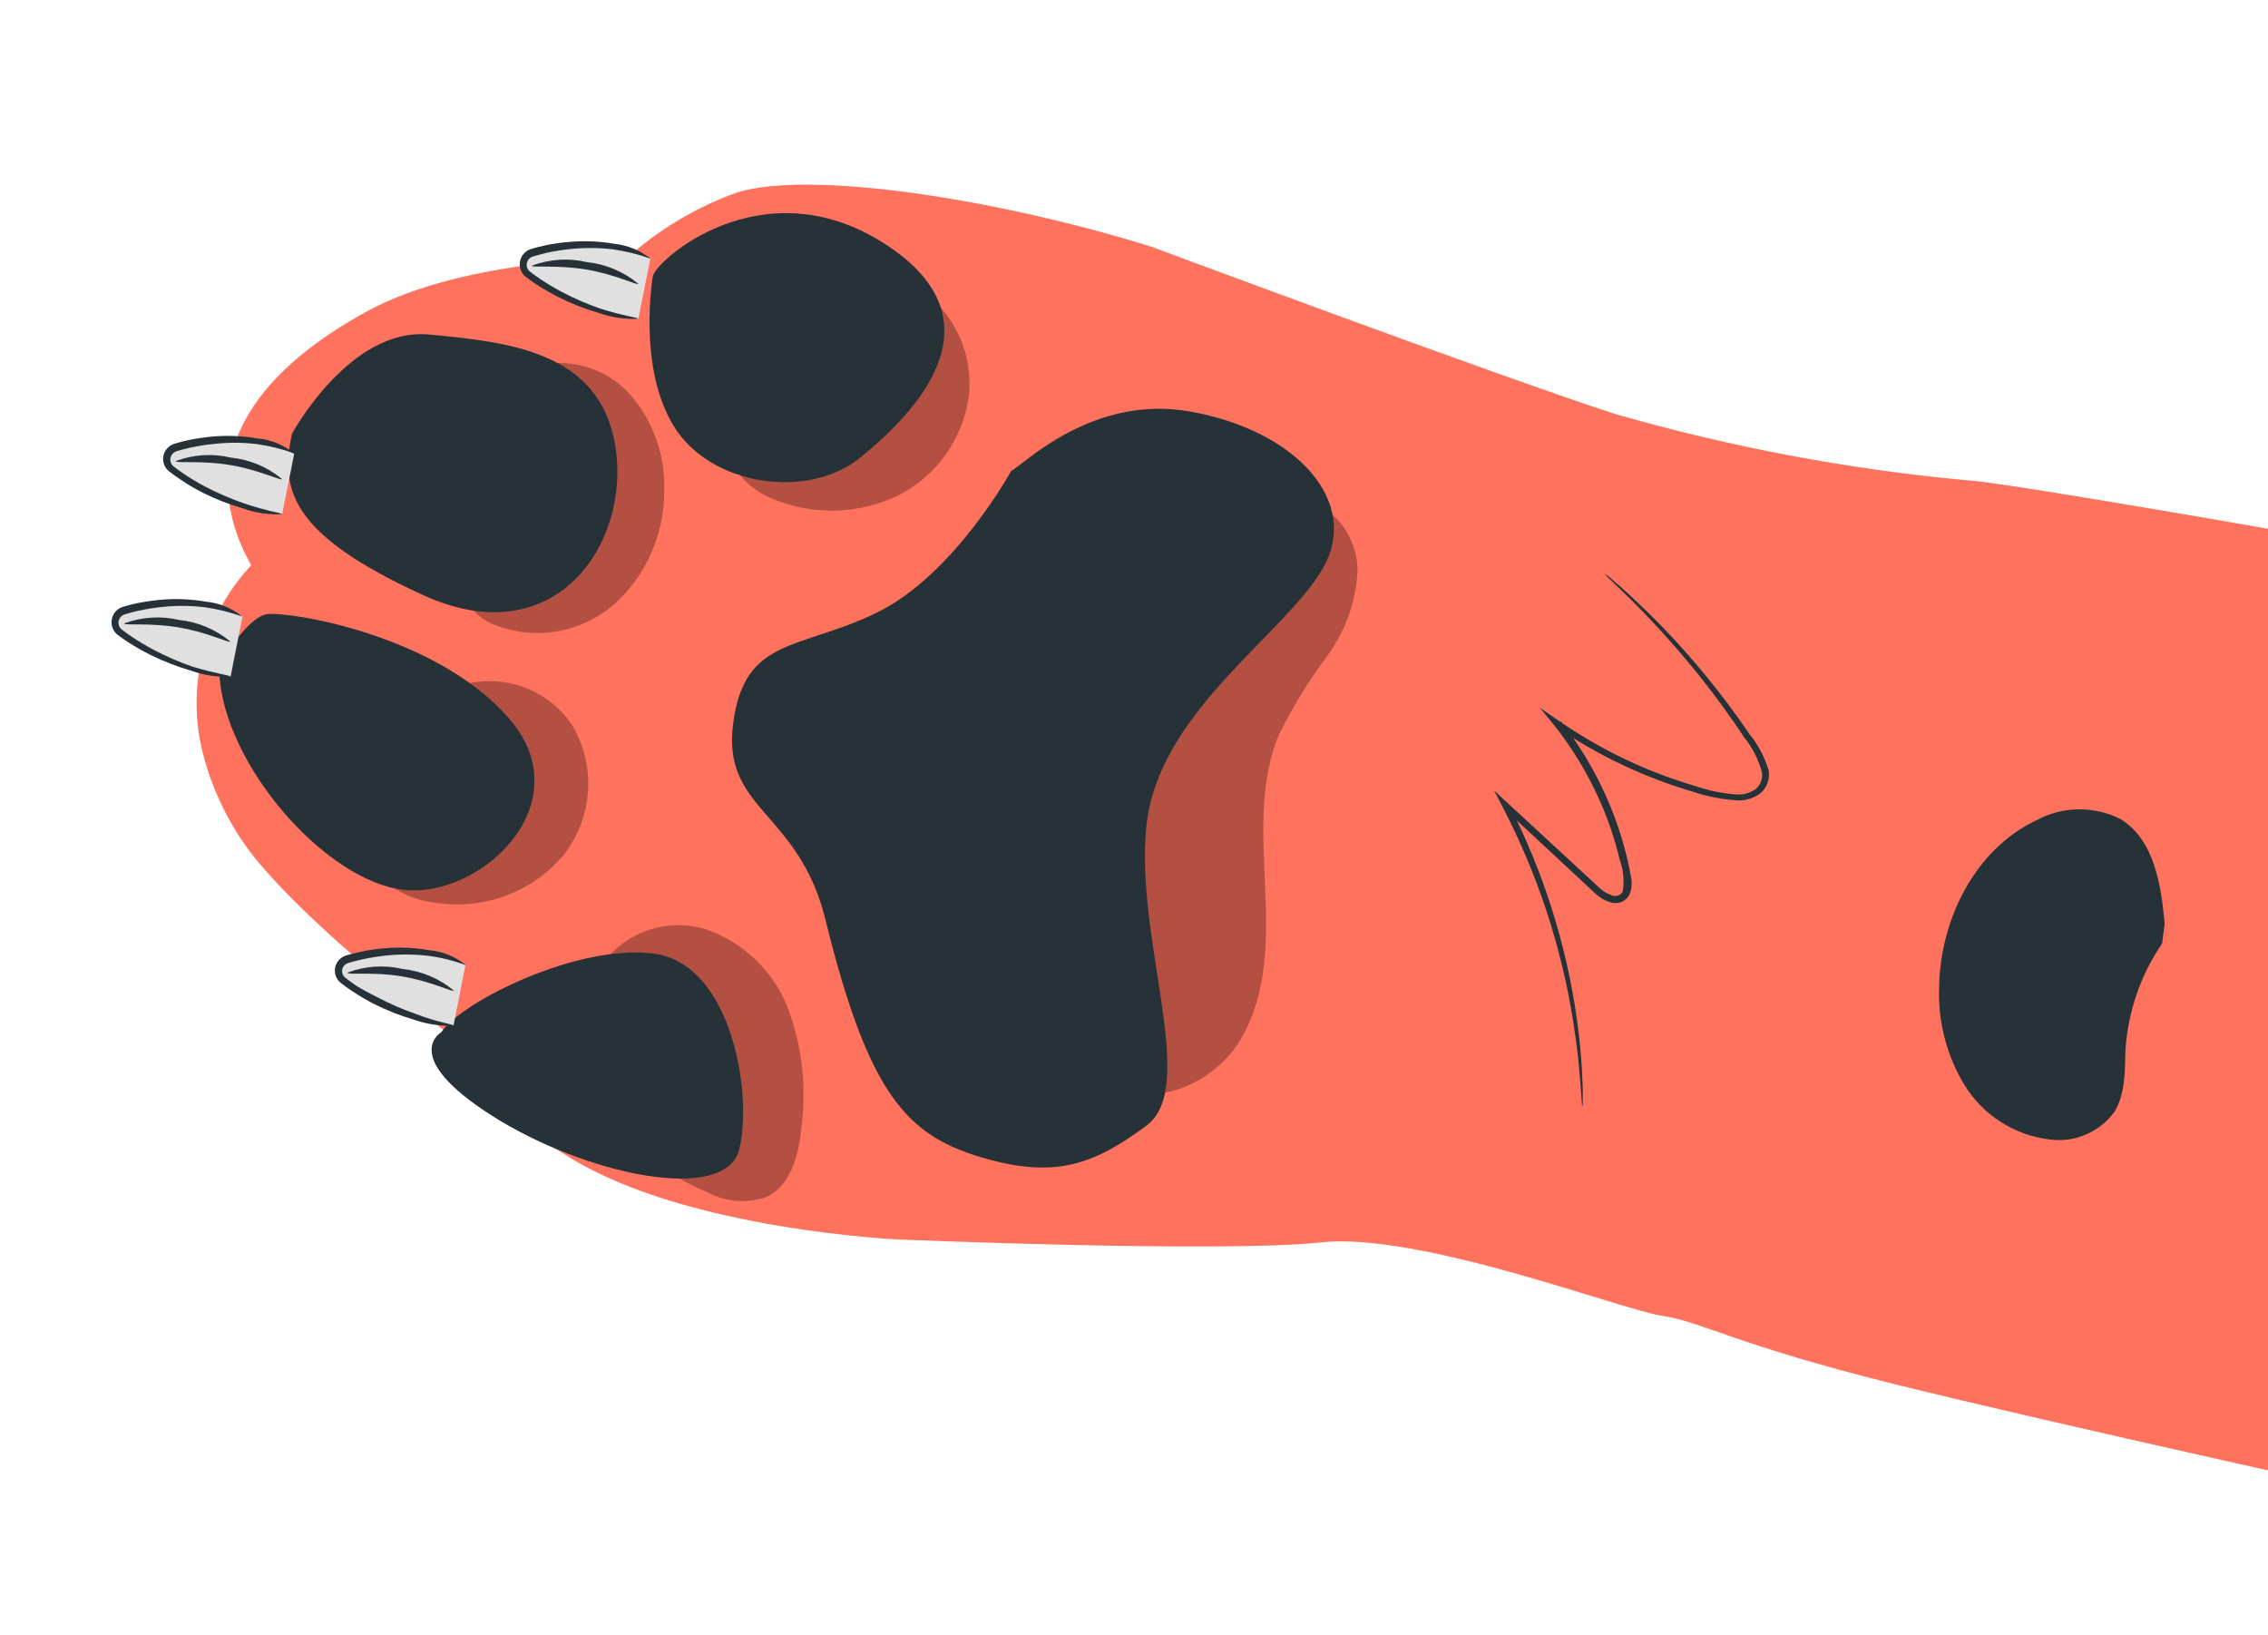 <?xml version="1.0" encoding="UTF-8"?> <svg xmlns="http://www.w3.org/2000/svg" width="258" height="186" viewBox="0 0 258 186" fill="none"> <g clip-path="url(#clip0_24_328)"> <path d="M71.356 29.316C74.815 26.232 78.807 23.804 83.136 22.15C90.536 19.199 112.16 22.226 130.94 28.048C130.94 28.048 171.004 42.982 183.756 47.093C196.764 50.837 210.095 53.355 223.573 54.613C229.182 54.786 302.399 68.001 302.399 68.001L276.766 171.402C276.766 171.402 233.77 161.977 215.475 157.425C197.18 152.873 193.764 150.376 189.057 149.659C184.35 148.942 161.419 140.09 150.263 141.309C139.107 142.528 102.261 140.98 102.261 140.98C102.261 140.98 78.329 139.932 64.91 131.721C51.49 123.509 57.131 122.207 57.131 122.207C57.131 122.207 36.559 107.27 28.571 97.054C26.134 93.842 24.328 90.198 23.248 86.314C22.156 82.496 22.072 78.461 23.006 74.601C23.939 70.741 25.857 67.19 28.573 64.293C21.204 51.112 30.616 41.458 41.829 35.368C53.042 29.278 71.356 29.316 71.356 29.316Z" fill="#FF725E"></path> <g opacity="0.3"> <path d="M68.36 109.868C69.658 107.982 71.527 106.562 73.693 105.817C75.858 105.072 78.205 105.042 80.389 105.731C82.54 106.488 84.496 107.713 86.116 109.317C87.736 110.921 88.981 112.864 89.76 115.007C91.296 119.324 91.768 123.947 91.137 128.486C90.829 131.477 89.925 134.854 87.204 136.147C86.105 136.528 84.939 136.677 83.78 136.585C82.62 136.493 81.493 136.161 80.468 135.611C74.809 133.239 69.975 129.251 66.571 124.146" fill="black"></path> </g> <g opacity="0.3"> <path d="M60.952 41.626C62.857 41.139 64.859 41.18 66.742 41.744C68.626 42.308 70.321 43.374 71.646 44.827C74.26 47.803 75.657 51.656 75.556 55.616C75.6 58.061 75.123 60.488 74.157 62.735C73.192 64.981 71.761 66.998 69.958 68.65C68.129 70.274 65.888 71.361 63.48 71.791C61.073 72.221 58.594 71.977 56.316 71.087C55.484 70.786 54.726 70.309 54.094 69.69C53.462 69.07 52.972 68.321 52.655 67.495C52.368 66.122 52.434 64.698 52.847 63.358L56.573 46.309" fill="black"></path> </g> <path d="M33.214 49.338C33.214 49.338 39.776 37.193 48.817 38.05C57.857 38.908 68.354 39.943 70.025 50.894C71.695 61.845 63.175 74.555 48.153 67.696C33.131 60.838 31.822 55.762 33.214 49.338Z" fill="#263238"></path> <g opacity="0.3"> <path d="M51.483 78.275C53.927 77.3 56.634 77.207 59.139 78.01C61.645 78.814 63.792 80.465 65.213 82.679C66.508 84.969 67.086 87.596 66.87 90.218C66.654 92.84 65.654 95.337 64.002 97.384C62.284 99.383 60.092 100.919 57.627 101.851C55.161 102.784 52.502 103.083 49.891 102.722C47.166 102.511 44.62 101.285 42.757 99.286C41.26 97.29 40.523 94.826 40.678 92.336C40.841 89.863 41.296 87.418 42.034 85.052" fill="black"></path> </g> <path d="M24.93 75.627C24.93 75.627 28.02 70.291 30.292 69.871C32.563 69.45 49.74 72.124 58.029 81.865C66.318 91.606 54.216 102.761 45.19 101.107C36.163 99.453 24.75 85.903 24.93 75.627Z" fill="#263238"></path> <path d="M50.202 117.404C50.202 117.404 45.372 120.142 55.924 126.876C66.475 133.609 82.535 137.024 84.096 130.725C85.658 124.426 83.211 109.682 74.456 108.478C65.701 107.275 52.413 114.001 50.202 117.404Z" fill="#263238"></path> <g opacity="0.3"> <path d="M104.205 32.591C106.277 33.901 107.938 35.767 109 37.976C110.062 40.185 110.482 42.648 110.211 45.084C109.879 47.491 108.963 49.781 107.544 51.753C106.126 53.726 104.246 55.322 102.07 56.404C99.861 57.45 97.456 58.021 95.012 58.079C92.568 58.136 90.139 57.679 87.882 56.738C85.553 55.777 83.155 53.815 83.425 51.315C83.642 50.219 84.125 49.194 84.832 48.329C87.573 44.447 90.538 40.729 93.711 37.192" fill="black"></path> </g> <path d="M74.26 31.453C74.453 29.734 86.653 18.787 100.585 27.692C114.516 36.598 103.818 47.2 97.885 52.032C91.953 56.863 80.933 55.315 76.704 48.565C72.475 41.815 74.26 31.453 74.26 31.453Z" fill="#263238"></path> <g opacity="0.3"> <path d="M125.979 123.051C123.713 121.25 122.068 118.784 121.275 116C117.956 106.744 118.006 96.615 121.414 87.391L148.919 57.147C152.28 57.98 154.485 61.594 154.429 65.049C154.221 68.532 153.003 71.88 150.924 74.683C148.855 77.469 147.038 80.433 145.494 83.54C143.22 89.012 143.664 95.158 143.931 101.076C144.198 106.994 144.143 113.266 141.072 118.324C138.001 123.381 130.868 126.398 125.979 123.051Z" fill="black"></path> </g> <path d="M115.028 53.564C116.373 52.914 124.215 44.821 135.393 46.808C147.529 48.966 154.873 57.139 150.445 64.711C146.017 72.283 131.759 81.036 130.411 93.94C129.063 106.844 136.393 123.616 130.412 128.035C124.432 132.455 120.047 134.135 111.615 131.628C103.184 129.121 98.806 124.518 93.904 104.613C90.834 92.181 82.112 92.187 83.4 82.286C84.687 72.385 90.962 73.974 99.765 69.67C108.568 65.367 115.028 53.564 115.028 53.564Z" fill="#263238"></path> <path d="M73.978 29.433C70.633 27.387 64.723 27.422 60.463 28.733C60.217 28.808 59.996 28.95 59.824 29.141C59.653 29.333 59.537 29.568 59.49 29.821C59.443 30.074 59.466 30.335 59.556 30.576C59.647 30.817 59.802 31.028 60.005 31.187C63.699 33.943 68.037 35.707 72.606 36.312" fill="#E0E0E0"></path> <path d="M72.618 36.265C71.099 36.333 69.581 36.11 68.146 35.606C66.575 35.153 65.048 34.557 63.586 33.826C62.713 33.386 61.865 32.898 61.047 32.363C60.615 32.089 60.191 31.784 59.77 31.462C59.516 31.247 59.325 30.967 59.218 30.651C59.111 30.335 59.093 29.996 59.165 29.671C59.237 29.345 59.397 29.046 59.627 28.804C59.857 28.563 60.149 28.389 60.47 28.302C60.972 28.159 61.474 28.017 61.965 27.922C62.922 27.716 63.892 27.578 64.868 27.508C66.521 27.368 68.184 27.439 69.818 27.718C71.352 27.87 72.809 28.462 74.013 29.425C72.619 28.923 71.177 28.566 69.71 28.358C68.123 28.175 66.522 28.164 64.933 28.324C63.994 28.415 63.061 28.563 62.139 28.765C61.666 28.881 61.183 29.012 60.692 29.157C60.507 29.195 60.338 29.286 60.205 29.419C60.071 29.551 59.979 29.72 59.94 29.904C59.895 30.083 59.903 30.272 59.963 30.447C60.024 30.621 60.133 30.775 60.279 30.889C60.672 31.186 61.081 31.487 61.482 31.753C62.269 32.281 63.084 32.767 63.922 33.209C65.343 33.955 66.817 34.593 68.334 35.119C70.929 35.946 72.637 36.119 72.618 36.265Z" fill="#263238"></path> <path d="M60.494 30.225C62.506 29.46 64.702 29.319 66.796 29.82C68.933 30.046 70.955 30.901 72.606 32.277C72.547 32.513 70.005 31.199 66.657 30.652C63.308 30.105 60.549 30.472 60.494 30.225Z" fill="#263238"></path> <path d="M33.466 51.618C30.122 49.572 24.215 49.591 19.951 50.918C19.705 50.993 19.485 51.135 19.313 51.326C19.142 51.518 19.026 51.753 18.979 52.006C18.931 52.259 18.954 52.52 19.045 52.761C19.136 53.002 19.291 53.213 19.493 53.372C23.186 56.13 27.527 57.889 32.098 58.481" fill="#E0E0E0"></path> <path d="M32.098 58.481C30.578 58.57 29.056 58.346 27.627 57.823C26.055 57.37 24.529 56.773 23.066 56.042C22.181 55.593 21.326 55.086 20.508 54.524C20.068 54.241 19.643 53.935 19.235 53.608C18.965 53.397 18.762 53.113 18.65 52.789C18.538 52.466 18.522 52.117 18.603 51.785C18.681 51.461 18.846 51.165 19.081 50.929C19.316 50.693 19.611 50.526 19.935 50.447C20.441 50.289 20.939 50.163 21.433 50.052C22.393 49.864 23.363 49.725 24.337 49.638C25.988 49.511 27.649 49.587 29.283 49.864C30.819 50.006 32.279 50.6 33.478 51.571C32.089 51.07 30.652 50.714 29.19 50.508C27.597 50.319 25.988 50.311 24.393 50.486C23.454 50.577 22.521 50.724 21.6 50.927C21.121 51.042 20.643 51.156 20.156 51.303C19.972 51.347 19.803 51.442 19.67 51.577C19.536 51.711 19.443 51.881 19.4 52.066C19.36 52.245 19.37 52.432 19.43 52.606C19.49 52.78 19.597 52.934 19.74 53.05C20.133 53.347 20.542 53.649 20.942 53.915C21.73 54.442 22.544 54.928 23.383 55.37C24.805 56.112 26.281 56.745 27.798 57.265C30.41 58.163 32.114 58.352 32.098 58.481Z" fill="#263238"></path> <path d="M19.99 52.445C21.998 51.688 24.186 51.551 26.273 52.052C28.411 52.268 30.435 53.118 32.087 54.493C32.024 54.745 29.482 53.431 26.133 52.884C22.784 52.337 20.018 52.735 19.99 52.445Z" fill="#263238"></path> <path d="M27.588 70.084C24.259 68.042 18.352 68.061 14.073 69.385C13.827 69.46 13.606 69.601 13.434 69.793C13.263 69.985 13.147 70.22 13.1 70.473C13.053 70.726 13.076 70.987 13.166 71.228C13.257 71.468 13.412 71.68 13.615 71.839C17.314 74.597 21.66 76.357 26.235 76.951" fill="#E0E0E0"></path> <path d="M26.236 76.951C24.71 77.035 23.184 76.81 21.748 76.289C20.179 75.832 18.652 75.242 17.184 74.524C16.3 74.087 15.441 73.601 14.61 73.069C14.178 72.795 13.769 72.494 13.333 72.169C13.078 71.954 12.887 71.673 12.781 71.357C12.674 71.041 12.656 70.702 12.728 70.377C12.8 70.051 12.96 69.752 13.19 69.511C13.42 69.269 13.711 69.096 14.033 69.008C14.539 68.85 15.037 68.723 15.547 68.616C16.507 68.425 17.476 68.287 18.451 68.202C20.102 68.072 21.764 68.148 23.397 68.428C24.927 68.574 26.38 69.166 27.576 70.131C26.187 69.63 24.75 69.274 23.288 69.068C21.697 68.876 20.09 68.863 18.496 69.031C17.557 69.128 16.625 69.275 15.702 69.472C15.223 69.586 14.741 69.717 14.274 69.851C14.088 69.894 13.918 69.988 13.781 70.122C13.645 70.256 13.549 70.425 13.502 70.61C13.462 70.79 13.472 70.977 13.532 71.151C13.592 71.325 13.699 71.479 13.842 71.595C14.235 71.892 14.644 72.194 15.045 72.46C15.858 73.012 16.691 73.485 17.485 73.915C18.911 74.662 20.391 75.302 21.912 75.829C24.484 76.617 26.251 76.822 26.236 76.951Z" fill="#263238"></path> <path d="M14.111 70.911C16.121 70.163 18.307 70.026 20.394 70.518C22.532 70.741 24.555 71.597 26.204 72.975C26.146 73.211 23.604 71.897 20.255 71.35C16.906 70.804 14.163 71.174 14.111 70.911Z" fill="#263238"></path> <path d="M52.942 109.781C49.602 107.719 43.691 107.754 39.431 109.066C39.185 109.141 38.965 109.282 38.793 109.474C38.622 109.666 38.506 109.901 38.459 110.154C38.411 110.407 38.434 110.668 38.525 110.909C38.616 111.15 38.771 111.361 38.973 111.52C42.673 114.276 47.016 116.042 51.59 116.648" fill="#E0E0E0"></path> <path d="M51.653 116.664C50.129 116.728 48.606 116.503 47.166 116.002C45.594 115.548 44.068 114.952 42.605 114.221C41.723 113.77 40.868 113.269 40.044 112.719C39.615 112.429 39.202 112.143 38.77 111.803C38.502 111.59 38.3 111.306 38.188 110.983C38.077 110.66 38.059 110.312 38.138 109.979C38.221 109.658 38.388 109.364 38.622 109.129C38.856 108.894 39.149 108.726 39.47 108.642C39.972 108.5 40.471 108.373 40.98 108.266C41.932 108.059 42.897 107.919 43.868 107.848C45.52 107.712 47.182 107.788 48.814 108.074C50.352 108.211 51.813 108.805 53.009 109.781C51.625 109.265 50.186 108.908 48.721 108.718C47.13 108.532 45.523 108.519 43.929 108.68C42.989 108.78 42.055 108.932 41.131 109.137C40.657 109.236 40.174 109.367 39.688 109.513C39.504 109.551 39.334 109.642 39.201 109.775C39.067 109.907 38.975 110.076 38.936 110.26C38.9 110.429 38.91 110.605 38.967 110.769C39.023 110.933 39.123 111.078 39.255 111.19C39.645 111.503 40.057 111.789 40.454 112.07C41.263 112.568 42.095 113.025 42.949 113.439C44.37 114.184 45.845 114.823 47.361 115.35C49.949 116.341 51.657 116.515 51.653 116.664Z" fill="#263238"></path> <path d="M39.529 110.624C41.537 109.865 43.726 109.723 45.816 110.215C47.953 110.441 49.975 111.296 51.626 112.672C51.567 112.908 49.025 111.594 45.676 111.047C42.327 110.501 39.553 110.93 39.529 110.624Z" fill="#263238"></path> <path d="M246.244 105.065C245.847 100.615 245.048 95.499 241.224 93.167C239.734 92.412 238.083 92.03 236.413 92.055C234.743 92.079 233.103 92.509 231.636 93.308C224.688 96.587 220.712 104.555 220.59 112.244C220.433 116.184 221.444 120.084 223.497 123.451C224.537 125.127 225.938 126.548 227.599 127.612C229.259 128.675 231.137 129.354 233.094 129.598C234.505 129.8 235.945 129.613 237.258 129.057C238.571 128.502 239.707 127.598 240.545 126.443C241.796 124.353 241.713 121.731 241.79 119.333C242.085 115.027 243.522 110.877 245.954 107.311" fill="#263238"></path> <path d="M180.01 125.892C179.944 125.675 179.916 125.448 179.927 125.221L179.786 123.302C179.672 121.607 179.44 119.182 178.951 116.109C177.608 107.635 174.907 99.433 170.951 91.819L169.958 89.905L171.531 91.362L182.018 101.048C182.439 101.427 182.938 101.71 183.48 101.877C183.699 101.943 183.935 101.926 184.143 101.83C184.351 101.735 184.517 101.566 184.609 101.356C184.789 100.161 184.668 98.939 184.257 97.801C183.645 95.216 182.765 92.701 181.632 90.298C180.346 87.553 178.75 84.965 176.875 82.584L175.16 80.491L177.424 82.052C180.592 84.232 183.98 86.072 187.533 87.543C189.246 88.234 190.962 88.843 192.67 89.35C194.283 89.916 195.964 90.26 197.669 90.372C198.423 90.395 199.163 90.161 199.767 89.709C200.031 89.474 200.23 89.176 200.344 88.842C200.459 88.509 200.486 88.151 200.423 87.804C200.026 86.354 199.334 85.002 198.39 83.832C196.74 81.339 195.091 79.113 193.517 77.123C191.041 74.018 188.391 71.057 185.58 68.252L183.267 66.012C182.983 65.772 182.726 65.501 182.5 65.205C182.808 65.419 183.101 65.653 183.377 65.906C183.943 66.379 184.753 67.08 185.779 68.052C188.696 70.766 191.429 73.672 193.96 76.749C195.558 78.712 197.265 80.903 198.97 83.442C199.989 84.678 200.746 86.108 201.196 87.645C201.271 88.108 201.231 88.581 201.078 89.023C200.924 89.466 200.663 89.863 200.318 90.179C199.587 90.753 198.681 91.058 197.753 91.043C195.97 90.945 194.209 90.604 192.519 90.029C186.994 88.402 181.759 85.917 177.005 82.666L177.573 82.056C181.164 86.635 183.729 91.934 185.092 97.592C185.25 98.231 185.373 98.878 185.496 99.526C185.68 100.245 185.643 101.002 185.391 101.7C185.212 102.078 184.907 102.382 184.528 102.558C184.149 102.735 183.721 102.775 183.316 102.67C182.64 102.477 182.019 102.129 181.501 101.653L171.03 91.905L171.626 91.452C175.57 99.144 178.196 107.442 179.394 116.003C179.735 118.409 179.947 120.833 180.029 123.262C180.07 124.106 180.044 124.75 180.052 125.185C180.06 125.422 180.046 125.658 180.01 125.892Z" fill="#263238"></path> </g> <defs> <clipPath id="clip0_24_328"> <rect width="121.094" height="280.671" fill="white" transform="translate(0.884 118.016) rotate(-76.077)"></rect> </clipPath> </defs> </svg> 